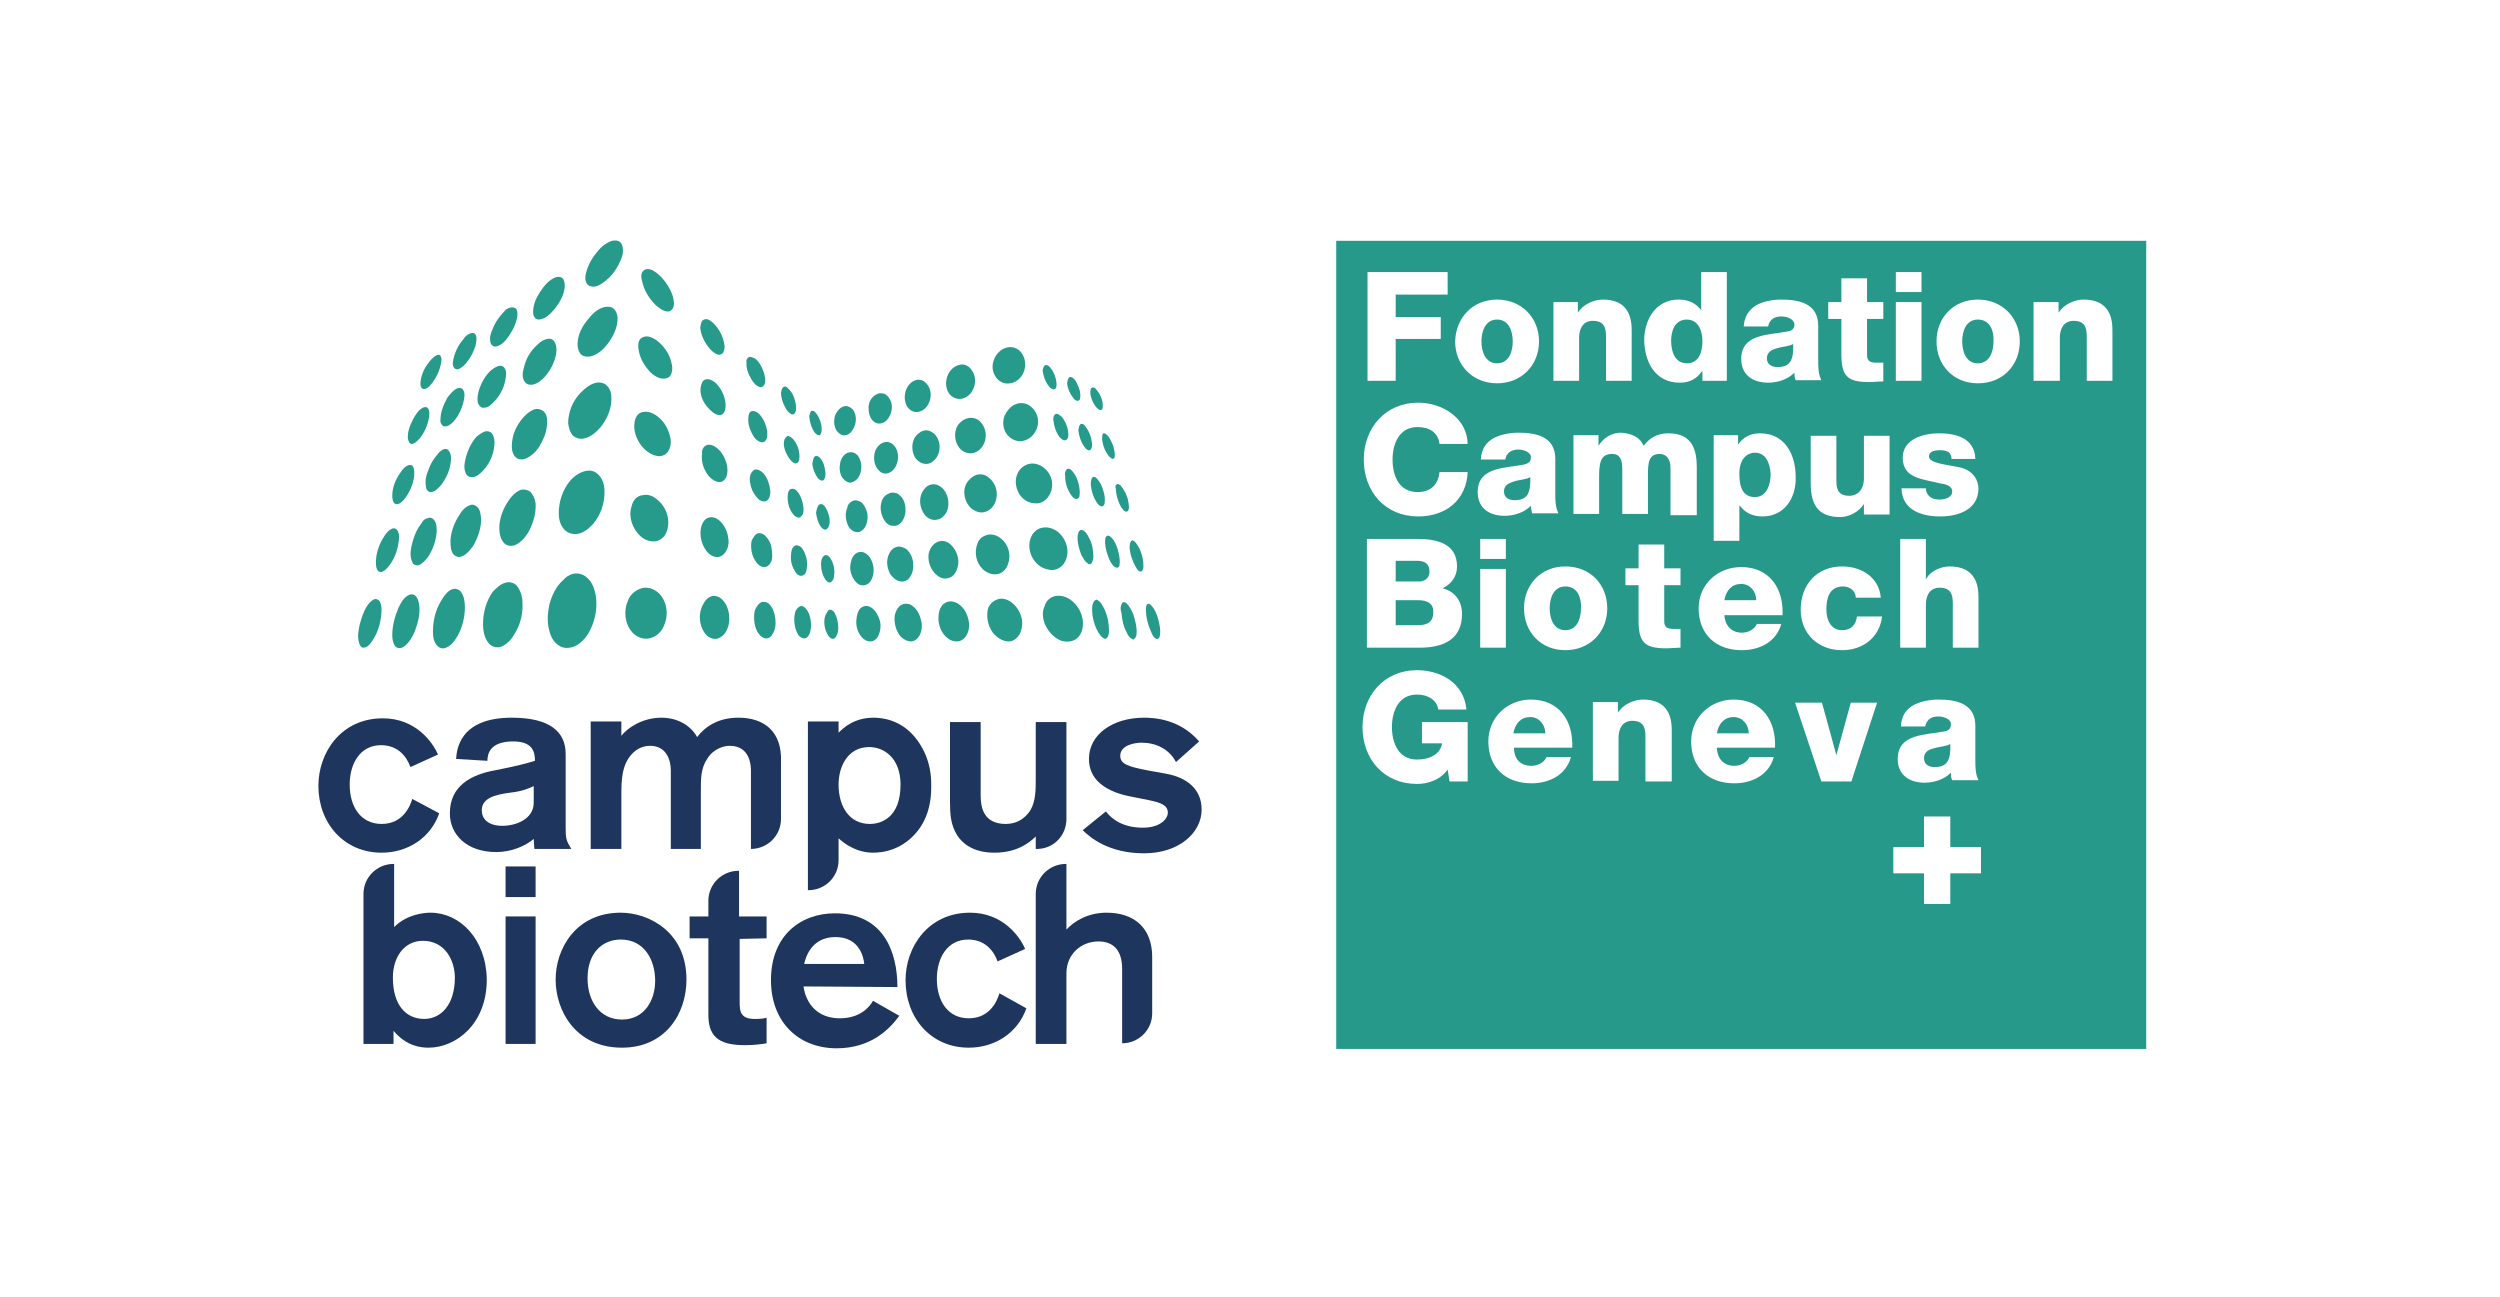 <svg width="212" height="110" viewBox="0 0 212 110" fill="none" xmlns="http://www.w3.org/2000/svg">
<g clip-path="url(#clip0_1_518)">
<path d="M127.538 41.674C127.538 42.204 127.962 42.416 128.44 42.416C129.502 42.416 129.82 41.833 129.767 40.455C129.449 40.667 128.865 40.667 128.387 40.826C127.909 40.985 127.538 41.144 127.538 41.674Z" fill="#26998A"/>
<path d="M147.019 60.807C146.223 60.807 145.745 61.337 145.586 62.185H148.293C148.293 61.443 147.762 60.807 147.019 60.807Z" fill="#26998A"/>
<path d="M149.832 30.385C149.832 30.915 150.257 31.127 150.735 31.127C151.796 31.127 152.115 30.544 152.062 29.166C151.743 29.378 151.159 29.378 150.682 29.538C150.257 29.643 149.832 29.855 149.832 30.385Z" fill="#26998A"/>
<path d="M129.767 60.807C128.971 60.807 128.493 61.337 128.334 62.185H131.041C131.041 61.443 130.51 60.807 129.767 60.807Z" fill="#26998A"/>
<path d="M163.156 64.305C163.156 64.835 163.58 65.047 164.058 65.047C165.12 65.047 165.438 64.464 165.385 63.086C165.067 63.298 164.483 63.298 164.005 63.457C163.527 63.563 163.156 63.775 163.156 64.305Z" fill="#26998A"/>
<path d="M126.954 30.809C127.962 30.809 128.281 29.802 128.281 28.954C128.281 28.107 127.962 27.099 126.954 27.099C125.945 27.099 125.627 28.107 125.627 28.954C125.627 29.802 125.945 30.809 126.954 30.809Z" fill="#26998A"/>
<path d="M132.74 49.73C131.731 49.73 131.413 50.737 131.413 51.585C131.413 52.433 131.731 53.44 132.74 53.44C133.748 53.44 134.067 52.433 134.067 51.585C134.12 50.737 133.801 49.73 132.74 49.73Z" fill="#26998A"/>
<path d="M120.265 50.896H118.354V53.016H120.265C121.009 53.016 121.539 52.751 121.539 51.956C121.592 51.161 121.009 50.896 120.265 50.896Z" fill="#26998A"/>
<path d="M121.221 48.458C121.221 47.769 120.743 47.557 120.212 47.557H118.354V49.306H120.212C120.637 49.359 121.221 49.147 121.221 48.458Z" fill="#26998A"/>
<path d="M167.721 27.099C166.712 27.099 166.394 28.107 166.394 28.954C166.394 29.802 166.712 30.809 167.721 30.809C168.729 30.809 169.048 29.802 169.048 28.954C169.101 28.107 168.783 27.099 167.721 27.099Z" fill="#26998A"/>
<path d="M113.312 20.422V88.949H182V20.422H113.312ZM160.767 23.072H162.943V24.768H160.767V23.072ZM166.075 39.607C167.455 39.872 167.774 40.879 167.774 41.409C167.774 43.211 166.075 43.794 164.536 43.794C162.943 43.794 161.298 43.264 161.245 41.409H163.315C163.315 41.727 163.474 41.992 163.687 42.151C163.899 42.31 164.164 42.363 164.483 42.363C164.908 42.363 165.545 42.204 165.545 41.674C165.545 41.144 164.854 41.038 164.483 40.985C163.103 40.614 161.351 40.614 161.351 38.812C161.351 37.222 163.103 36.745 164.43 36.745C165.916 36.745 167.455 37.169 167.509 38.918H165.491C165.491 38.653 165.385 38.441 165.226 38.335C165.067 38.229 164.801 38.176 164.536 38.176C164.164 38.176 163.58 38.229 163.58 38.706C163.58 39.289 165.067 39.395 166.075 39.607ZM164.377 60.754C163.793 60.754 163.368 61.019 163.262 61.602H161.192C161.245 60.701 161.616 60.171 162.253 59.8C162.837 59.482 163.634 59.323 164.377 59.323C165.969 59.323 167.509 59.694 167.509 61.549V64.464C167.509 65.047 167.509 65.63 167.774 66.16H165.545C165.438 65.948 165.438 65.736 165.438 65.524C164.854 66.107 164.005 66.372 163.209 66.372C161.935 66.372 160.926 65.736 160.926 64.358C160.926 62.185 163.315 62.344 164.854 62.026C165.226 61.973 165.438 61.814 165.438 61.39C165.438 60.966 164.801 60.754 164.377 60.754ZM165.598 54.924V51.691C165.598 50.79 165.704 49.836 164.483 49.836C163.634 49.836 163.315 50.525 163.315 51.267V54.924H161.139V45.702H163.315V49.147C163.634 48.458 164.536 48.034 165.332 48.034C167.562 48.034 167.774 49.677 167.774 50.631V54.924H165.598ZM160.767 25.616H162.943V32.293H160.767V25.616ZM155.034 25.616H156.149V23.602H158.325V25.616H159.705V27.047H158.325V30.12C158.325 30.65 158.644 30.756 159.122 30.756C159.281 30.756 159.493 30.756 159.705 30.756V32.346C159.281 32.346 158.909 32.399 158.485 32.399C156.627 32.399 156.149 31.869 156.149 30.015V27.047H155.034V25.616ZM151.053 26.834C150.469 26.834 150.045 27.099 149.938 27.683H147.868C147.921 26.782 148.346 26.252 148.93 25.881C149.514 25.562 150.31 25.404 151.053 25.404C152.646 25.404 154.185 25.774 154.185 27.63V30.544C154.185 31.127 154.185 31.71 154.45 32.24H152.274C152.168 32.028 152.168 31.816 152.168 31.604C151.584 32.187 150.735 32.452 149.938 32.452C148.664 32.452 147.656 31.816 147.656 30.438C147.656 28.265 150.045 28.424 151.584 28.107C151.955 28.053 152.168 27.895 152.168 27.471C152.115 27.047 151.531 26.834 151.053 26.834ZM142.348 25.404C143.197 25.404 143.834 25.721 144.259 26.305V23.072H146.435V32.293H144.365V31.498H144.312C143.887 32.134 143.25 32.452 142.454 32.452C140.33 32.452 139.428 30.65 139.428 28.742C139.481 27.047 140.437 25.404 142.348 25.404ZM139.375 37.805C139.906 37.116 140.543 36.745 141.498 36.745C143.622 36.745 143.887 38.335 143.887 39.66V43.688H141.658V39.66C141.658 38.918 141.286 38.494 140.755 38.494C139.8 38.494 139.747 39.236 139.747 40.296V43.582H137.57V39.766C137.57 38.971 137.358 38.494 136.721 38.494C135.925 38.494 135.606 38.918 135.606 40.296V43.582H133.43V36.904H135.553V37.805C135.978 37.116 136.668 36.692 137.464 36.692C138.26 36.745 139.057 37.01 139.375 37.805ZM136.296 51.585C136.296 53.599 134.81 55.136 132.74 55.136C130.67 55.136 129.236 53.599 129.236 51.585C129.236 49.571 130.67 48.034 132.74 48.034C134.863 48.034 136.296 49.571 136.296 51.585ZM131.678 25.616H133.801V26.517C134.226 25.828 135.128 25.404 135.925 25.404C138.154 25.404 138.366 27.047 138.366 28V32.293H136.19V29.061C136.19 28.16 136.296 27.206 135.075 27.206C134.226 27.206 133.908 27.895 133.908 28.637V32.293H131.731V25.616H131.678ZM126.954 25.404C129.024 25.404 130.51 26.941 130.51 28.954C130.51 30.968 129.024 32.505 126.954 32.505C124.884 32.505 123.397 30.968 123.397 28.954C123.45 26.941 124.884 25.404 126.954 25.404ZM115.966 23.072H122.76V24.98H118.354V26.887H122.176V28.742H118.354V32.293H115.966V23.072ZM124.459 66.266H122.92L122.76 65.259C122.123 66.16 121.062 66.478 120.159 66.478C117.346 66.478 115.541 64.358 115.541 61.655C115.541 59.005 117.346 56.832 120.159 56.832C122.07 56.832 124.14 57.839 124.353 60.171H121.964C121.858 59.376 121.115 58.899 120.159 58.899C118.62 58.899 118.036 60.277 118.036 61.655C118.036 63.033 118.62 64.411 120.159 64.411C121.327 64.411 122.176 63.881 122.283 63.033H120.584V61.231H124.459V66.266ZM123.981 52.062C123.981 54.235 122.389 54.924 120.372 54.924H115.913V45.702H120.212C121.805 45.702 123.557 46.073 123.557 48.034C123.557 48.882 123.079 49.518 122.336 49.889C123.397 50.154 123.981 51.002 123.981 52.062ZM120.212 41.727C121.327 41.727 121.964 41.091 122.07 40.031H124.459C124.353 42.416 122.601 43.794 120.265 43.794C117.452 43.794 115.647 41.674 115.647 38.971C115.647 36.321 117.452 34.148 120.265 34.148C122.283 34.148 124.406 35.42 124.459 37.646H122.07C121.964 36.692 121.221 36.215 120.212 36.215C118.673 36.215 118.089 37.593 118.089 38.971C118.089 40.402 118.673 41.727 120.212 41.727ZM128.759 38.123C128.175 38.123 127.75 38.388 127.644 38.971H125.574C125.627 38.07 125.998 37.54 126.635 37.169C127.219 36.851 128.015 36.692 128.759 36.692C130.351 36.692 131.89 37.063 131.89 38.918V41.833C131.89 42.416 131.89 42.999 132.156 43.529H129.926C129.873 43.317 129.82 43.105 129.82 42.893C129.236 43.476 128.387 43.741 127.591 43.741C126.317 43.741 125.308 43.105 125.308 41.727C125.308 39.554 127.697 39.713 129.236 39.395C129.608 39.289 129.82 39.183 129.82 38.759C129.82 38.335 129.183 38.123 128.759 38.123ZM127.697 45.702V47.398H125.521V45.702H127.697ZM125.521 48.246H127.697V54.924H125.521V48.246ZM129.873 64.941C130.404 64.941 130.935 64.676 131.147 64.199H133.217C132.793 65.736 131.36 66.425 129.873 66.425C127.697 66.425 126.211 65.1 126.211 62.874C126.211 60.807 127.856 59.323 129.82 59.323C132.209 59.323 133.43 61.125 133.324 63.404H128.387C128.387 64.358 128.918 64.941 129.873 64.941ZM141.711 66.266H139.534V62.98C139.534 62.079 139.64 61.125 138.42 61.125C137.57 61.125 137.252 61.814 137.252 62.556V66.213H135.075V59.535H137.199V60.436C137.623 59.747 138.526 59.323 139.322 59.323C141.551 59.323 141.764 60.966 141.764 61.92V66.266H141.711ZM142.507 49.624H141.127V52.698C141.127 53.228 141.445 53.334 141.923 53.334C142.082 53.334 142.295 53.334 142.507 53.334V54.924C142.082 54.924 141.711 54.977 141.286 54.977C139.428 54.977 138.95 54.447 138.95 52.592V49.624H137.836V48.193H138.95V46.179H141.127V48.193H142.507V49.624ZM147.072 64.941C147.603 64.941 148.134 64.676 148.346 64.199H150.416C149.991 65.736 148.558 66.425 147.072 66.425C144.896 66.425 143.409 65.1 143.409 62.874C143.409 60.807 145.055 59.323 147.019 59.323C149.408 59.323 150.628 61.125 150.522 63.404H145.586C145.639 64.358 146.17 64.941 147.072 64.941ZM147.709 53.652C148.24 53.652 148.771 53.387 148.983 52.91H151.053C150.628 54.447 149.195 55.136 147.709 55.136C145.533 55.136 144.046 53.811 144.046 51.585C144.046 49.518 145.692 48.087 147.656 48.087C150.045 48.087 151.265 49.889 151.159 52.168H146.223C146.276 53.016 146.807 53.652 147.709 53.652ZM149.461 43.794C148.611 43.794 147.974 43.476 147.55 42.893H147.497V45.861H145.32V36.904H147.39V37.699C147.815 37.063 148.452 36.745 149.248 36.745C151.372 36.745 152.274 38.547 152.274 40.455C152.327 42.151 151.372 43.794 149.461 43.794ZM156.998 66.266H154.45L152.221 59.588H154.503L155.724 64.04L156.945 59.588H159.175L156.998 66.266ZM156.202 55.136C154.185 55.136 152.699 53.758 152.699 51.691C152.699 49.571 154.079 48.034 156.202 48.034C157.848 48.034 159.334 48.935 159.493 50.684H157.37C157.37 50.101 156.839 49.73 156.308 49.73C155.087 49.73 154.875 50.79 154.875 51.691C154.875 52.539 155.247 53.44 156.202 53.44C156.945 53.44 157.37 53.016 157.476 52.274H159.599C159.387 54.076 157.954 55.136 156.202 55.136ZM160.183 43.635H158.06V42.734C157.635 43.423 156.786 43.847 156.043 43.847C154.132 43.847 153.548 42.734 153.548 40.985V36.957H155.724V40.826C155.724 41.727 156.096 42.045 156.839 42.045C157.317 42.045 158.06 41.727 158.06 40.561V36.957H160.236V43.635H160.183ZM167.986 74.057H165.385V76.654H163.156V74.057H160.555V71.831H163.156V69.234H165.385V71.831H167.986V74.057ZM167.721 32.505C165.651 32.505 164.217 30.968 164.217 28.954C164.217 26.941 165.651 25.404 167.721 25.404C169.791 25.404 171.277 26.941 171.277 28.954C171.277 30.968 169.844 32.505 167.721 32.505ZM179.134 32.293H176.957V29.061C176.957 28.16 177.063 27.206 175.842 27.206C174.993 27.206 174.675 27.895 174.675 28.637V32.293H172.445V25.616H174.568V26.517C174.993 25.828 175.896 25.404 176.692 25.404C178.921 25.404 179.134 27.047 179.134 28V32.293Z" fill="#26998A"/>
<path d="M143.038 30.809C144.099 30.809 144.365 29.802 144.365 28.954C144.365 28 143.993 27.099 143.038 27.099C142.029 27.099 141.711 28.053 141.711 28.901C141.711 29.802 142.029 30.809 143.038 30.809Z" fill="#26998A"/>
<path d="M147.656 49.518C146.86 49.518 146.382 50.048 146.223 50.896H148.93C148.93 50.154 148.399 49.518 147.656 49.518Z" fill="#26998A"/>
<path d="M148.824 38.388C148.24 38.388 147.497 38.812 147.497 40.19C147.497 41.356 147.815 42.151 148.824 42.151C149.779 42.151 150.151 41.144 150.151 40.19C150.098 39.342 149.779 38.388 148.824 38.388Z" fill="#26998A"/>
<path d="M51.896 20.422C52.161 20.369 52.48 20.369 52.639 20.581C52.851 20.846 52.851 21.27 52.798 21.588C52.639 22.171 52.32 22.754 51.949 23.231C51.577 23.655 51.152 24.026 50.675 24.238C50.409 24.344 50.038 24.344 49.825 24.132C49.56 23.814 49.613 23.39 49.719 23.072C49.878 22.436 50.25 21.8 50.675 21.323C50.993 20.899 51.418 20.581 51.896 20.422Z" fill="#269B8C"/>
<path d="M54.709 22.86C54.974 22.754 55.293 22.86 55.505 23.019C55.983 23.337 56.355 23.761 56.673 24.291C56.938 24.715 57.151 25.244 57.151 25.774C57.151 26.04 56.991 26.358 56.726 26.41C56.301 26.463 55.93 26.145 55.611 25.881C55.027 25.297 54.603 24.609 54.444 23.814C54.337 23.443 54.337 23.019 54.709 22.86Z" fill="#269B8C"/>
<path d="M47.171 23.496C47.384 23.443 47.649 23.496 47.755 23.655C47.914 23.92 47.914 24.238 47.861 24.556C47.702 25.351 47.224 26.04 46.64 26.622C46.375 26.887 46.003 27.099 45.632 27.099C45.313 27.047 45.207 26.729 45.207 26.463C45.207 25.828 45.473 25.244 45.791 24.768C46.163 24.185 46.587 23.708 47.171 23.496Z" fill="#269B8C"/>
<path d="M51.259 26.04C51.524 25.986 51.789 25.986 52.002 26.145C52.267 26.358 52.373 26.729 52.373 26.994C52.373 27.788 52.002 28.53 51.524 29.166C51.206 29.59 50.728 30.015 50.25 30.174C49.985 30.279 49.613 30.279 49.348 30.12C49.082 29.909 48.976 29.538 48.976 29.22C48.976 28.372 49.401 27.576 49.985 26.941C50.303 26.517 50.781 26.145 51.259 26.04Z" fill="#269B8C"/>
<path d="M43.243 26.093C43.402 26.04 43.615 26.04 43.774 26.198C43.933 26.463 43.88 26.782 43.827 27.047C43.668 27.683 43.349 28.265 42.925 28.796C42.712 29.061 42.394 29.326 42.075 29.378C41.863 29.431 41.651 29.273 41.598 29.061C41.491 28.689 41.598 28.265 41.757 27.948C41.969 27.364 42.341 26.834 42.765 26.41C42.872 26.252 43.031 26.145 43.243 26.093Z" fill="#269B8C"/>
<path d="M59.699 27.099C59.964 26.994 60.229 27.152 60.389 27.311C60.866 27.735 61.185 28.265 61.344 28.849C61.45 29.166 61.503 29.538 61.344 29.855C61.291 30.015 61.079 30.12 60.866 30.067C60.548 29.962 60.282 29.697 60.07 29.431C59.699 28.954 59.433 28.372 59.38 27.788C59.433 27.523 59.433 27.206 59.699 27.099Z" fill="#269B8C"/>
<path d="M39.899 28.265C40.058 28.212 40.218 28.212 40.324 28.372C40.483 28.689 40.377 29.008 40.324 29.326C40.111 29.962 39.793 30.544 39.315 31.021C39.103 31.18 38.89 31.392 38.625 31.286C38.413 31.18 38.36 30.862 38.413 30.65C38.519 29.962 38.837 29.273 39.315 28.742C39.421 28.53 39.634 28.372 39.899 28.265Z" fill="#269B8C"/>
<path d="M54.55 28.584C54.921 28.424 55.346 28.637 55.664 28.849C56.301 29.326 56.779 30.015 56.938 30.756C57.044 31.127 57.044 31.551 56.832 31.869C56.62 32.134 56.301 32.134 55.983 32.081C55.505 31.922 55.134 31.604 54.868 31.233C54.444 30.703 54.125 30.015 54.125 29.273C54.125 29.008 54.231 28.689 54.55 28.584Z" fill="#269B8C"/>
<path d="M46.216 28.796C46.481 28.689 46.8 28.689 46.959 28.901C47.171 29.166 47.224 29.538 47.171 29.909C47.065 30.65 46.747 31.286 46.269 31.869C46.003 32.187 45.632 32.505 45.207 32.611C44.942 32.664 44.676 32.611 44.517 32.399C44.252 32.081 44.305 31.604 44.411 31.233C44.57 30.491 44.942 29.802 45.526 29.273C45.738 29.061 45.95 28.901 46.216 28.796Z" fill="#269B8C"/>
<path d="M85.337 29.485C85.815 29.326 86.346 29.538 86.611 29.909C86.983 30.385 87.036 31.074 86.77 31.657C86.558 32.081 86.134 32.452 85.656 32.505C85.125 32.611 84.594 32.293 84.382 31.869C83.851 31.021 84.382 29.75 85.337 29.485Z" fill="#269B8C"/>
<path d="M37.032 30.12C37.139 30.067 37.298 30.067 37.351 30.174C37.51 30.438 37.404 30.756 37.351 31.021C37.192 31.657 36.873 32.24 36.449 32.717C36.289 32.876 36.077 33.035 35.865 32.982C35.652 32.876 35.652 32.664 35.652 32.452C35.706 31.869 35.918 31.339 36.236 30.915C36.449 30.597 36.714 30.279 37.032 30.12Z" fill="#269B8C"/>
<path d="M63.52 30.279C63.68 30.226 63.839 30.332 63.998 30.385C64.37 30.65 64.582 31.074 64.741 31.498C64.848 31.816 64.954 32.187 64.848 32.558C64.794 32.717 64.635 32.876 64.423 32.823C64.104 32.717 63.892 32.452 63.733 32.187C63.468 31.763 63.255 31.233 63.308 30.756C63.255 30.597 63.308 30.385 63.52 30.279Z" fill="#269B8C"/>
<path d="M81.25 30.968C81.675 30.809 82.099 30.968 82.365 31.339C82.789 31.869 82.789 32.611 82.418 33.194C82.206 33.565 81.781 33.83 81.356 33.83C81.038 33.83 80.719 33.671 80.507 33.406C79.923 32.611 80.294 31.286 81.25 30.968Z" fill="#269B8C"/>
<path d="M88.628 30.968C88.841 30.915 89 31.074 89.106 31.233C89.372 31.551 89.531 31.975 89.584 32.399C89.584 32.611 89.637 32.823 89.478 32.982C89.319 33.088 89.106 32.929 89 32.823C88.681 32.452 88.469 31.922 88.416 31.392C88.469 31.233 88.469 31.074 88.628 30.968Z" fill="#269B8C"/>
<path d="M42.181 31.074C42.394 30.968 42.659 31.021 42.765 31.18C42.978 31.445 42.925 31.816 42.872 32.134C42.765 32.823 42.447 33.459 41.969 33.989C41.704 34.254 41.438 34.572 41.067 34.572C40.801 34.625 40.642 34.413 40.536 34.201C40.43 33.777 40.536 33.353 40.642 32.982C40.855 32.399 41.173 31.816 41.651 31.392C41.863 31.233 42.022 31.127 42.181 31.074Z" fill="#269B8C"/>
<path d="M90.645 32.028C90.699 31.922 90.858 31.975 90.964 32.028C91.176 32.187 91.282 32.399 91.389 32.664C91.548 32.982 91.654 33.353 91.601 33.724C91.601 33.83 91.548 33.989 91.389 33.989C91.176 33.989 91.07 33.83 90.964 33.671C90.699 33.353 90.539 32.929 90.486 32.505C90.539 32.293 90.539 32.134 90.645 32.028Z" fill="#269B8C"/>
<path d="M59.805 32.187C60.07 32.081 60.389 32.24 60.601 32.399C61.079 32.823 61.397 33.406 61.503 34.042C61.556 34.36 61.556 34.784 61.344 35.049C61.185 35.261 60.866 35.208 60.654 35.102C60.282 34.89 59.964 34.519 59.752 34.201C59.486 33.777 59.327 33.247 59.433 32.77C59.486 32.505 59.593 32.24 59.805 32.187Z" fill="#269B8C"/>
<path d="M77.64 32.24C77.959 32.134 78.331 32.24 78.543 32.505C79.021 32.982 79.021 33.777 78.702 34.307C78.49 34.678 78.118 34.943 77.694 34.943C77.322 34.943 76.95 34.625 76.844 34.307C76.526 33.565 76.844 32.505 77.64 32.24Z" fill="#269B8C"/>
<path d="M50.569 32.452C50.834 32.399 51.152 32.452 51.365 32.611C51.683 32.876 51.843 33.247 51.843 33.671C51.896 34.572 51.524 35.473 50.94 36.215C50.569 36.639 50.091 37.063 49.56 37.169C49.242 37.275 48.87 37.169 48.605 36.957C48.339 36.692 48.233 36.268 48.18 35.897C48.18 34.943 48.551 34.042 49.188 33.353C49.613 32.929 50.038 32.558 50.569 32.452Z" fill="#269B8C"/>
<path d="M66.44 32.823C66.599 32.717 66.759 32.823 66.865 32.982C67.183 33.247 67.343 33.671 67.449 34.095C67.502 34.36 67.555 34.678 67.449 34.943C67.396 35.102 67.236 35.208 67.077 35.102C66.865 34.996 66.706 34.784 66.599 34.572C66.387 34.201 66.228 33.724 66.228 33.3C66.281 33.088 66.281 32.929 66.44 32.823Z" fill="#269B8C"/>
<path d="M92.503 32.982C92.556 32.823 92.769 32.823 92.875 32.929C93.14 33.194 93.353 33.565 93.459 33.936C93.512 34.201 93.565 34.466 93.459 34.731C93.406 34.731 93.353 34.784 93.3 34.784C92.928 34.625 92.769 34.254 92.61 33.936C92.503 33.671 92.397 33.3 92.503 32.982Z" fill="#269B8C"/>
<path d="M38.784 32.929C38.944 32.876 39.156 32.876 39.262 33.035C39.474 33.353 39.368 33.724 39.315 34.042C39.156 34.678 38.89 35.261 38.466 35.738C38.253 35.95 38.041 36.162 37.723 36.162C37.457 36.162 37.298 35.791 37.351 35.579C37.351 34.943 37.616 34.307 37.935 33.724C38.147 33.459 38.413 33.088 38.784 32.929Z" fill="#269B8C"/>
<path d="M74.402 33.406C74.615 33.3 74.827 33.353 75.039 33.406C75.305 33.565 75.464 33.83 75.57 34.095C75.73 34.625 75.57 35.208 75.199 35.632C74.933 35.897 74.562 36.003 74.243 35.844C73.819 35.632 73.659 35.102 73.659 34.678C73.606 34.201 73.872 33.618 74.402 33.406Z" fill="#269B8C"/>
<path d="M86.187 34.254C86.611 34.095 87.142 34.201 87.461 34.519C88.044 34.996 88.204 35.897 87.832 36.533C87.62 36.957 87.248 37.275 86.77 37.381C86.346 37.487 85.868 37.328 85.55 37.01C85.072 36.586 84.966 35.844 85.178 35.261C85.39 34.837 85.709 34.413 86.187 34.254Z" fill="#269B8C"/>
<path d="M71.536 34.466C71.801 34.36 72.12 34.519 72.332 34.731C72.651 35.208 72.651 35.791 72.385 36.321C72.226 36.586 72.014 36.904 71.642 36.904C71.377 36.957 71.111 36.745 70.952 36.533C70.687 36.109 70.687 35.579 70.846 35.155C71.005 34.837 71.218 34.572 71.536 34.466Z" fill="#269B8C"/>
<path d="M35.865 34.572C35.971 34.519 36.183 34.466 36.289 34.625C36.449 34.837 36.396 35.049 36.396 35.314C36.289 36.003 36.024 36.639 35.599 37.169C35.387 37.381 35.175 37.646 34.909 37.646C34.697 37.646 34.644 37.381 34.591 37.222C34.538 36.639 34.75 36.109 35.015 35.579C35.228 35.208 35.44 34.784 35.865 34.572Z" fill="#269B8C"/>
<path d="M45.26 34.731C45.526 34.625 45.844 34.678 46.11 34.89C46.428 35.208 46.428 35.685 46.375 36.109C46.322 36.745 46.056 37.328 45.738 37.858C45.473 38.282 45.101 38.653 44.623 38.865C44.358 38.971 44.039 39.024 43.774 38.812C43.509 38.6 43.402 38.229 43.402 37.858C43.402 37.063 43.668 36.321 44.146 35.685C44.411 35.314 44.782 34.943 45.26 34.731Z" fill="#269B8C"/>
<path d="M68.829 34.837C69.041 34.784 69.147 34.996 69.253 35.102C69.519 35.473 69.678 35.95 69.678 36.374C69.678 36.533 69.678 36.745 69.519 36.904C69.36 36.957 69.2 36.798 69.094 36.692C68.829 36.321 68.669 35.844 68.617 35.314C68.669 35.155 68.669 34.943 68.829 34.837Z" fill="#269B8C"/>
<path d="M54.497 34.943C54.974 34.837 55.452 35.049 55.824 35.367C56.355 35.791 56.673 36.374 56.832 37.063C56.938 37.487 56.885 37.964 56.62 38.335C56.407 38.6 56.036 38.759 55.664 38.653C55.134 38.547 54.709 38.176 54.39 37.805C53.966 37.222 53.7 36.533 53.806 35.844C53.86 35.367 54.125 34.996 54.497 34.943Z" fill="#269B8C"/>
<path d="M63.68 34.89C63.945 34.784 64.211 34.943 64.37 35.102C64.742 35.473 64.954 36.003 65.06 36.533C65.06 36.798 65.113 37.169 64.901 37.381C64.794 37.54 64.529 37.54 64.37 37.434C64.051 37.275 63.892 37.01 63.733 36.692C63.521 36.268 63.414 35.844 63.468 35.367C63.468 35.208 63.521 34.996 63.68 34.89Z" fill="#269B8C"/>
<path d="M89.531 35.102C89.743 35.049 89.902 35.261 90.062 35.367C90.38 35.791 90.593 36.321 90.593 36.851C90.593 37.01 90.593 37.222 90.38 37.328C90.168 37.381 90.008 37.222 89.849 37.063C89.531 36.639 89.372 36.109 89.319 35.579C89.319 35.473 89.319 35.208 89.531 35.102Z" fill="#269B8C"/>
<path d="M82.046 35.473C82.418 35.367 82.843 35.473 83.108 35.738C83.639 36.268 83.745 37.116 83.373 37.752C83.161 38.123 82.789 38.441 82.312 38.441C81.887 38.441 81.515 38.229 81.303 37.911C80.878 37.328 80.878 36.427 81.356 35.897C81.569 35.685 81.781 35.526 82.046 35.473Z" fill="#269B8C"/>
<path d="M91.654 35.95C91.866 35.897 91.973 36.056 92.079 36.215C92.397 36.639 92.556 37.116 92.61 37.646C92.61 37.805 92.61 38.017 92.45 38.176C92.238 38.229 92.079 38.07 91.973 37.911C91.654 37.487 91.495 36.957 91.442 36.48C91.495 36.268 91.495 36.056 91.654 35.95Z" fill="#269B8C"/>
<path d="M78.277 36.533C78.596 36.427 78.914 36.533 79.18 36.745C79.764 37.275 79.817 38.123 79.445 38.759C79.233 39.077 78.914 39.342 78.543 39.342C78.171 39.342 77.853 39.13 77.64 38.865C77.322 38.388 77.269 37.699 77.534 37.169C77.694 36.904 77.959 36.639 78.277 36.533Z" fill="#269B8C"/>
<path d="M41.12 36.586C41.332 36.533 41.598 36.586 41.704 36.745C41.916 37.01 41.969 37.434 41.916 37.805C41.863 38.441 41.598 39.13 41.173 39.66C40.908 39.978 40.589 40.349 40.164 40.455C39.899 40.508 39.634 40.402 39.527 40.19C39.315 39.819 39.368 39.342 39.474 38.918C39.634 38.229 39.952 37.54 40.43 37.01C40.642 36.851 40.855 36.692 41.12 36.586Z" fill="#269B8C"/>
<path d="M93.512 36.798C93.565 36.692 93.724 36.745 93.831 36.851C94.096 37.063 94.202 37.381 94.361 37.699C94.468 38.017 94.574 38.388 94.521 38.759C94.521 38.865 94.361 38.971 94.255 38.865C94.043 38.759 93.937 38.547 93.831 38.388C93.618 38.07 93.512 37.646 93.459 37.275C93.459 37.116 93.459 36.904 93.512 36.798Z" fill="#269B8C"/>
<path d="M66.546 37.222C66.599 37.116 66.706 37.01 66.812 36.957C67.236 37.063 67.502 37.54 67.661 37.911C67.767 38.282 67.873 38.759 67.714 39.13C67.661 39.289 67.449 39.342 67.289 39.236C66.971 39.024 66.812 38.706 66.652 38.388C66.493 38.017 66.387 37.593 66.546 37.222Z" fill="#269B8C"/>
<path d="M75.092 37.487C75.358 37.434 75.676 37.593 75.836 37.805C76.154 38.176 76.207 38.706 76.101 39.183C75.995 39.554 75.782 39.925 75.411 40.084C75.092 40.243 74.721 40.137 74.508 39.872C74.084 39.448 74.031 38.706 74.243 38.176C74.402 37.858 74.668 37.54 75.092 37.487Z" fill="#269B8C"/>
<path d="M59.911 37.752C60.176 37.646 60.495 37.752 60.76 37.964C61.185 38.282 61.45 38.759 61.61 39.289C61.716 39.66 61.716 40.084 61.61 40.402C61.503 40.667 61.291 40.879 61.026 40.879C60.707 40.879 60.389 40.667 60.176 40.455C59.699 39.925 59.433 39.183 59.539 38.494C59.486 38.176 59.645 37.858 59.911 37.752Z" fill="#269B8C"/>
<path d="M37.563 38.123C37.776 38.017 37.988 38.07 38.094 38.282C38.306 38.6 38.253 38.971 38.2 39.342C38.094 40.031 37.776 40.667 37.351 41.197C37.139 41.409 36.926 41.674 36.608 41.727C36.343 41.78 36.13 41.515 36.13 41.303C36.024 40.773 36.13 40.296 36.343 39.819C36.502 39.342 36.767 38.918 37.086 38.547C37.192 38.388 37.351 38.229 37.563 38.123Z" fill="#269B8C"/>
<path d="M71.907 38.388C72.226 38.282 72.544 38.388 72.757 38.653C73.128 39.183 73.128 39.925 72.81 40.455C72.651 40.72 72.385 40.879 72.12 40.932C71.855 40.932 71.589 40.72 71.43 40.508C71.164 40.084 71.164 39.607 71.271 39.13C71.377 38.812 71.589 38.494 71.907 38.388Z" fill="#269B8C"/>
<path d="M69.094 38.706C69.253 38.6 69.413 38.706 69.519 38.812C69.837 39.13 69.944 39.607 69.997 40.084C69.997 40.296 69.997 40.561 69.837 40.72C69.678 40.826 69.466 40.667 69.36 40.561C69.094 40.19 68.935 39.766 68.882 39.342C68.935 39.13 68.935 38.865 69.094 38.706Z" fill="#269B8C"/>
<path d="M87.248 39.342C87.885 39.183 88.575 39.554 88.947 40.137C89.319 40.72 89.319 41.462 88.947 42.045C88.681 42.469 88.257 42.734 87.779 42.681C87.195 42.681 86.664 42.31 86.399 41.833C86.134 41.356 86.027 40.72 86.293 40.137C86.452 39.766 86.824 39.448 87.248 39.342Z" fill="#269B8C"/>
<path d="M34.644 39.448C34.803 39.395 34.962 39.448 35.015 39.554C35.175 39.819 35.122 40.137 35.122 40.402C35.015 41.144 34.697 41.833 34.219 42.416C34.06 42.575 33.794 42.84 33.529 42.734C33.317 42.628 33.264 42.31 33.264 42.045C33.264 41.356 33.529 40.667 33.954 40.084C34.113 39.819 34.325 39.554 34.644 39.448Z" fill="#269B8C"/>
<path d="M90.486 39.766C90.593 39.713 90.752 39.766 90.858 39.872C91.07 40.084 91.23 40.349 91.336 40.614C91.495 41.038 91.601 41.515 91.548 41.992C91.548 42.151 91.442 42.31 91.282 42.31C91.07 42.31 90.911 42.098 90.805 41.939C90.486 41.462 90.327 40.932 90.327 40.402C90.274 40.137 90.327 39.925 90.486 39.766Z" fill="#269B8C"/>
<path d="M63.998 39.819C64.264 39.766 64.529 39.925 64.741 40.137C65.113 40.561 65.272 41.144 65.325 41.674C65.325 41.939 65.272 42.31 65.007 42.469C64.848 42.575 64.635 42.522 64.423 42.416C64.157 42.204 63.945 41.886 63.786 41.568C63.627 41.144 63.521 40.72 63.627 40.296C63.68 40.137 63.786 39.925 63.998 39.819Z" fill="#269B8C"/>
<path d="M49.719 39.925C50.038 39.872 50.409 39.925 50.675 40.19C51.046 40.508 51.259 41.038 51.259 41.568C51.312 42.628 50.94 43.688 50.25 44.483C49.878 44.854 49.454 45.225 48.923 45.278C48.498 45.331 48.074 45.172 47.808 44.854C47.49 44.483 47.384 44.006 47.384 43.529C47.384 42.522 47.702 41.568 48.339 40.773C48.711 40.349 49.188 40.031 49.719 39.925Z" fill="#269B8C"/>
<path d="M82.736 40.296C83.108 40.137 83.586 40.243 83.851 40.508C84.488 40.985 84.7 41.886 84.382 42.628C84.223 42.999 83.904 43.317 83.48 43.423C83.108 43.529 82.736 43.37 82.418 43.158C81.781 42.628 81.569 41.621 81.993 40.932C82.206 40.614 82.471 40.402 82.736 40.296Z" fill="#269B8C"/>
<path d="M92.663 40.455C92.822 40.402 92.981 40.508 93.034 40.614C93.3 40.879 93.459 41.25 93.565 41.621C93.671 41.939 93.724 42.31 93.671 42.681C93.671 42.787 93.565 42.946 93.406 42.946C93.194 42.893 93.087 42.734 92.981 42.575C92.716 42.151 92.556 41.674 92.503 41.144C92.503 40.879 92.503 40.614 92.663 40.455Z" fill="#269B8C"/>
<path d="M78.968 41.091C79.339 40.985 79.764 41.197 80.029 41.515C80.454 42.045 80.56 42.893 80.241 43.476C80.082 43.741 79.817 44.006 79.498 44.059C79.127 44.165 78.755 44.006 78.49 43.741C78.065 43.264 77.906 42.522 78.118 41.939C78.277 41.515 78.596 41.144 78.968 41.091Z" fill="#269B8C"/>
<path d="M94.68 41.091C94.786 40.985 94.945 41.091 95.051 41.197C95.317 41.515 95.529 41.939 95.635 42.31C95.688 42.628 95.794 42.946 95.688 43.264C95.635 43.37 95.529 43.423 95.423 43.37C95.157 43.211 94.998 42.893 94.892 42.628C94.733 42.257 94.627 41.833 94.627 41.462C94.574 41.303 94.574 41.144 94.68 41.091Z" fill="#269B8C"/>
<path d="M67.077 41.462C67.289 41.409 67.502 41.515 67.608 41.674C67.926 42.045 68.086 42.575 68.139 43.105C68.139 43.37 68.139 43.635 67.926 43.794C67.82 43.953 67.608 43.9 67.449 43.794C67.183 43.582 67.024 43.264 66.918 42.999C66.812 42.628 66.759 42.257 66.812 41.886C66.812 41.727 66.918 41.515 67.077 41.462Z" fill="#269B8C"/>
<path d="M44.093 41.568C44.358 41.462 44.676 41.515 44.942 41.674C45.207 41.939 45.366 42.31 45.419 42.681C45.473 43.529 45.207 44.43 44.782 45.172C44.517 45.596 44.146 46.02 43.668 46.232C43.349 46.338 42.978 46.285 42.765 46.073C42.447 45.755 42.341 45.225 42.341 44.801C42.341 43.953 42.659 43.105 43.19 42.363C43.402 42.045 43.721 41.727 44.093 41.568Z" fill="#269B8C"/>
<path d="M75.411 41.833C75.623 41.727 75.889 41.78 76.048 41.833C76.366 41.992 76.579 42.257 76.685 42.575C76.844 43.105 76.844 43.688 76.526 44.165C76.366 44.43 76.048 44.642 75.73 44.589C75.411 44.589 75.145 44.377 74.986 44.112C74.721 43.688 74.615 43.158 74.721 42.681C74.774 42.363 74.986 41.992 75.411 41.833Z" fill="#269B8C"/>
<path d="M54.497 41.992C54.921 41.886 55.346 42.045 55.664 42.31C56.301 42.787 56.673 43.529 56.673 44.324C56.673 44.695 56.567 45.119 56.354 45.437C56.142 45.702 55.77 45.914 55.452 45.914C55.027 45.914 54.603 45.755 54.284 45.437C53.647 44.854 53.276 43.847 53.541 42.999C53.647 42.469 53.966 42.045 54.497 41.992Z" fill="#269B8C"/>
<path d="M72.332 42.469C72.544 42.363 72.81 42.469 73.022 42.575C73.288 42.787 73.447 43.158 73.553 43.529C73.606 43.953 73.553 44.43 73.288 44.801C73.128 45.013 72.863 45.172 72.598 45.119C72.279 45.066 72.014 44.801 71.907 44.536C71.695 44.059 71.642 43.529 71.855 43.052C71.855 42.84 72.067 42.575 72.332 42.469Z" fill="#269B8C"/>
<path d="M69.466 42.787C69.572 42.734 69.678 42.734 69.784 42.787C69.944 42.893 70.05 43.105 70.156 43.317C70.315 43.688 70.421 44.165 70.315 44.536C70.262 44.695 70.209 44.801 70.05 44.907C69.89 44.96 69.731 44.801 69.625 44.695C69.36 44.324 69.253 43.9 69.2 43.476C69.253 43.211 69.306 42.946 69.466 42.787Z" fill="#269B8C"/>
<path d="M39.846 42.84C40.058 42.734 40.324 42.84 40.483 42.999C40.748 43.264 40.748 43.635 40.801 44.006C40.801 44.801 40.536 45.543 40.164 46.232C39.899 46.603 39.581 47.027 39.156 47.186C38.89 47.292 38.625 47.186 38.466 47.027C38.2 46.709 38.2 46.232 38.2 45.808C38.253 45.066 38.519 44.324 38.944 43.688C39.156 43.317 39.421 42.999 39.846 42.84Z" fill="#269B8C"/>
<path d="M60.07 43.9C60.389 43.794 60.707 43.9 60.973 44.112C61.344 44.43 61.61 44.907 61.716 45.384C61.822 45.861 61.822 46.338 61.556 46.762C61.397 47.027 61.132 47.239 60.813 47.239C60.442 47.239 60.07 46.974 59.858 46.656C59.486 46.126 59.327 45.437 59.433 44.801C59.539 44.324 59.752 44.006 60.07 43.9Z" fill="#269B8C"/>
<path d="M36.236 43.953C36.449 43.847 36.661 43.9 36.82 44.112C37.032 44.377 37.032 44.748 37.032 45.066C36.979 45.861 36.714 46.603 36.289 47.239C36.077 47.504 35.812 47.822 35.493 47.928C35.281 47.981 35.015 47.875 34.962 47.663C34.75 47.239 34.803 46.709 34.909 46.232C35.069 45.596 35.281 44.96 35.706 44.43C35.812 44.218 35.971 44.006 36.236 43.953Z" fill="#269B8C"/>
<path d="M88.416 44.748C88.894 44.642 89.425 44.854 89.796 45.172C90.433 45.755 90.752 46.762 90.327 47.61C90.062 48.14 89.478 48.458 88.894 48.299C87.673 48.087 86.93 46.603 87.461 45.49C87.62 45.119 87.991 44.801 88.416 44.748Z" fill="#269B8C"/>
<path d="M33.211 44.854C33.37 44.748 33.582 44.801 33.688 44.96C33.901 45.278 33.848 45.649 33.794 46.02C33.688 46.762 33.423 47.451 32.945 48.034C32.786 48.246 32.574 48.458 32.308 48.511C32.096 48.511 31.99 48.352 31.937 48.193C31.831 47.822 31.884 47.398 31.937 47.027C32.043 46.497 32.255 45.967 32.574 45.49C32.733 45.225 32.945 44.96 33.211 44.854Z" fill="#269B8C"/>
<path d="M91.601 44.96C91.707 44.907 91.813 44.96 91.919 45.013C92.132 45.172 92.238 45.384 92.344 45.596C92.61 46.073 92.716 46.603 92.716 47.186C92.716 47.398 92.663 47.61 92.556 47.769C92.45 47.875 92.291 47.875 92.238 47.769C91.973 47.61 91.866 47.345 91.707 47.08C91.495 46.55 91.336 45.967 91.389 45.384C91.442 45.225 91.442 45.066 91.601 44.96Z" fill="#269B8C"/>
<path d="M64.264 45.225C64.529 45.172 64.741 45.278 64.901 45.437C65.166 45.702 65.378 46.073 65.431 46.497C65.485 46.868 65.538 47.345 65.378 47.663C65.272 47.875 65.113 48.087 64.794 48.087C64.476 48.087 64.211 47.822 64.051 47.557C63.733 47.08 63.627 46.444 63.733 45.861C63.839 45.649 63.998 45.331 64.264 45.225Z" fill="#269B8C"/>
<path d="M83.639 45.384C84.063 45.225 84.541 45.384 84.86 45.649C85.497 46.126 85.762 47.027 85.497 47.769C85.39 48.193 85.072 48.564 84.647 48.67C84.169 48.776 83.745 48.617 83.373 48.299C82.789 47.769 82.577 46.868 82.896 46.073C83.002 45.755 83.267 45.49 83.639 45.384Z" fill="#269B8C"/>
<path d="M93.884 45.437C94.043 45.384 94.149 45.49 94.255 45.596C94.521 45.861 94.68 46.232 94.786 46.603C94.892 47.027 94.998 47.451 94.945 47.822C94.945 47.981 94.892 48.14 94.733 48.14C94.574 48.14 94.468 48.034 94.361 47.928C94.149 47.663 94.043 47.398 93.937 47.08C93.777 46.656 93.671 46.179 93.724 45.702C93.724 45.649 93.777 45.49 93.884 45.437Z" fill="#269B8C"/>
<path d="M95.794 46.497C95.794 46.232 95.794 45.967 96.007 45.808C96.325 45.914 96.485 46.285 96.644 46.55C96.856 47.027 96.962 47.504 96.962 47.981C96.962 48.14 96.962 48.299 96.803 48.458C96.591 48.511 96.485 48.352 96.378 48.193C96.06 47.663 95.848 47.08 95.794 46.497Z" fill="#269B8C"/>
<path d="M79.604 45.914C79.976 45.808 80.348 45.914 80.613 46.179C81.144 46.656 81.409 47.451 81.197 48.14C81.091 48.511 80.878 48.882 80.507 48.988C80.135 49.147 79.764 49.041 79.445 48.776C78.914 48.352 78.649 47.61 78.755 46.921C78.861 46.497 79.127 46.073 79.604 45.914Z" fill="#269B8C"/>
<path d="M67.396 46.285C67.555 46.179 67.767 46.285 67.926 46.391C68.192 46.656 68.298 47.027 68.404 47.398C68.457 47.769 68.457 48.14 68.351 48.511C68.298 48.67 68.139 48.829 67.926 48.829C67.714 48.829 67.555 48.67 67.449 48.511C67.183 48.087 67.024 47.61 67.077 47.133C67.077 46.815 67.13 46.444 67.396 46.285Z" fill="#269B8C"/>
<path d="M75.995 46.391C76.26 46.285 76.579 46.391 76.844 46.55C77.163 46.815 77.375 47.239 77.428 47.663C77.481 48.087 77.428 48.564 77.163 48.935C77.003 49.2 76.685 49.359 76.366 49.306C75.995 49.253 75.73 48.988 75.517 48.723C75.252 48.246 75.146 47.716 75.305 47.186C75.411 46.868 75.623 46.497 75.995 46.391Z" fill="#269B8C"/>
<path d="M72.863 46.815C73.128 46.762 73.394 46.868 73.606 47.08C73.925 47.398 74.084 47.928 74.084 48.352C74.084 48.723 73.978 49.094 73.765 49.359C73.606 49.571 73.288 49.677 73.022 49.624C72.757 49.571 72.544 49.359 72.385 49.094C72.12 48.67 72.014 48.14 72.173 47.61C72.226 47.292 72.491 46.868 72.863 46.815Z" fill="#269B8C"/>
<path d="M69.944 47.08C70.156 47.027 70.315 47.186 70.421 47.345C70.687 47.769 70.793 48.246 70.74 48.723C70.74 48.935 70.687 49.2 70.474 49.359C70.262 49.465 70.103 49.306 69.997 49.147C69.731 48.776 69.625 48.299 69.625 47.822C69.625 47.557 69.678 47.239 69.944 47.08Z" fill="#269B8C"/>
<path d="M48.551 48.67C48.976 48.564 49.401 48.67 49.719 48.935C50.197 49.306 50.409 49.889 50.515 50.472C50.675 51.426 50.515 52.433 50.091 53.334C49.825 53.917 49.401 54.447 48.817 54.765C48.392 54.977 47.808 55.03 47.437 54.765C46.959 54.5 46.694 53.97 46.587 53.493C46.375 52.751 46.428 52.009 46.587 51.267C46.8 50.472 47.171 49.677 47.808 49.147C47.968 48.935 48.233 48.776 48.551 48.67Z" fill="#269B8C"/>
<path d="M42.872 49.412C43.19 49.306 43.615 49.412 43.827 49.677C44.146 50.048 44.305 50.631 44.305 51.108C44.358 52.009 44.146 52.91 43.668 53.705C43.402 54.182 43.031 54.606 42.553 54.818C42.181 54.977 41.757 54.871 41.492 54.606C41.067 54.129 40.961 53.493 40.961 52.91C40.961 51.956 41.226 50.949 41.81 50.154C42.128 49.836 42.447 49.518 42.872 49.412Z" fill="#269B8C"/>
<path d="M54.39 49.889C54.921 49.73 55.452 49.942 55.824 50.26C56.567 50.949 56.726 52.115 56.301 53.069C56.089 53.599 55.611 54.023 55.081 54.129C54.603 54.235 54.125 54.076 53.753 53.758C53.01 53.069 52.851 51.903 53.223 51.002C53.382 50.472 53.86 50.048 54.39 49.889Z" fill="#269B8C"/>
<path d="M38.413 49.942C38.678 49.889 38.944 49.995 39.103 50.207C39.368 50.578 39.421 51.055 39.421 51.532C39.421 52.327 39.209 53.175 38.837 53.864C38.625 54.235 38.36 54.659 37.935 54.871C37.669 55.03 37.298 55.03 37.086 54.765C36.767 54.447 36.714 53.97 36.714 53.546C36.714 52.645 36.926 51.744 37.404 50.949C37.669 50.525 37.935 50.101 38.413 49.942Z" fill="#269B8C"/>
<path d="M34.644 50.472C34.803 50.366 35.069 50.366 35.228 50.525C35.44 50.737 35.493 51.002 35.546 51.267C35.652 52.062 35.44 52.804 35.175 53.546C34.962 54.023 34.697 54.5 34.272 54.818C34.06 54.977 33.741 55.03 33.529 54.818C33.317 54.553 33.264 54.182 33.264 53.864C33.264 53.069 33.476 52.274 33.794 51.532C34.007 51.108 34.219 50.684 34.644 50.472Z" fill="#269B8C"/>
<path d="M60.282 50.578C60.601 50.472 60.973 50.578 61.185 50.79C61.556 51.108 61.769 51.638 61.822 52.115C61.875 52.645 61.822 53.175 61.503 53.652C61.344 53.917 61.026 54.129 60.707 54.182C60.389 54.182 60.123 54.076 59.911 53.864C59.274 53.175 59.168 52.009 59.646 51.214C59.805 50.896 60.017 50.684 60.282 50.578Z" fill="#269B8C"/>
<path d="M89.372 50.578C90.062 50.366 90.752 50.737 91.176 51.214C91.654 51.744 91.919 52.486 91.813 53.175C91.76 53.599 91.548 54.023 91.176 54.235C90.805 54.447 90.38 54.447 90.009 54.341C89.319 54.076 88.841 53.493 88.575 52.857C88.416 52.38 88.363 51.85 88.575 51.426C88.681 51.002 89 50.684 89.372 50.578Z" fill="#269B8C"/>
<path d="M31.671 50.843C31.884 50.737 32.096 50.843 32.202 51.002C32.414 51.426 32.361 51.85 32.308 52.327C32.202 53.122 31.937 53.864 31.459 54.5C31.3 54.712 31.087 54.924 30.822 54.924C30.61 54.924 30.503 54.712 30.45 54.5C30.291 53.97 30.397 53.44 30.503 52.963C30.663 52.38 30.822 51.85 31.14 51.373C31.247 51.214 31.406 51.002 31.671 50.843Z" fill="#269B8C"/>
<path d="M84.541 50.843C84.913 50.684 85.337 50.79 85.656 51.002C86.187 51.32 86.558 51.956 86.664 52.539C86.718 52.963 86.664 53.387 86.452 53.811C86.24 54.129 85.921 54.394 85.55 54.394C85.072 54.394 84.647 54.129 84.329 53.811C83.851 53.281 83.639 52.539 83.745 51.797C83.798 51.373 84.116 51.002 84.541 50.843Z" fill="#269B8C"/>
<path d="M92.61 51.638C92.61 51.373 92.663 50.949 92.981 50.843C93.353 51.002 93.512 51.373 93.671 51.691C93.937 52.274 94.043 52.91 94.043 53.493C94.043 53.758 93.99 54.076 93.724 54.182C93.406 54.076 93.194 53.758 93.034 53.44C92.769 52.91 92.61 52.274 92.61 51.638Z" fill="#269B8C"/>
<path d="M64.582 51.055C64.794 51.002 65.06 51.055 65.219 51.214C65.538 51.532 65.697 52.009 65.75 52.486C65.803 52.963 65.75 53.44 65.485 53.811C65.378 54.023 65.113 54.182 64.901 54.129C64.582 54.076 64.37 53.811 64.211 53.546C63.945 53.016 63.892 52.38 63.998 51.797C64.104 51.532 64.264 51.214 64.582 51.055Z" fill="#269B8C"/>
<path d="M80.294 51.055C80.56 50.949 80.931 51.002 81.197 51.161C81.622 51.426 81.887 51.797 82.046 52.274C82.206 52.751 82.259 53.334 81.993 53.811C81.834 54.129 81.515 54.394 81.144 54.394C80.772 54.394 80.454 54.235 80.188 53.97C79.711 53.493 79.498 52.751 79.605 52.062C79.657 51.638 79.87 51.214 80.294 51.055Z" fill="#269B8C"/>
<path d="M95.157 51.161C95.211 51.002 95.423 51.055 95.529 51.161C95.794 51.426 95.954 51.744 96.113 52.115C96.272 52.645 96.431 53.228 96.378 53.758C96.378 53.97 96.272 54.129 96.113 54.235C95.794 54.129 95.635 53.864 95.529 53.599C95.264 53.122 95.157 52.592 95.104 52.009C94.998 51.691 94.998 51.373 95.157 51.161Z" fill="#269B8C"/>
<path d="M76.632 51.214C76.897 51.161 77.216 51.214 77.428 51.426C77.8 51.691 78.012 52.168 78.118 52.645C78.224 53.069 78.171 53.546 77.959 53.917C77.8 54.182 77.534 54.394 77.269 54.394C76.897 54.394 76.579 54.182 76.366 53.97C75.942 53.44 75.782 52.751 75.889 52.115C75.995 51.744 76.207 51.32 76.632 51.214Z" fill="#269B8C"/>
<path d="M97.334 51.214C97.493 51.161 97.599 51.32 97.706 51.426C97.971 51.744 98.13 52.168 98.236 52.592C98.343 53.016 98.449 53.493 98.343 53.97C98.343 54.076 98.183 54.235 98.077 54.182C97.812 54.076 97.706 53.811 97.599 53.546C97.334 52.963 97.175 52.327 97.175 51.691C97.175 51.532 97.175 51.267 97.334 51.214Z" fill="#269B8C"/>
<path d="M67.82 51.426C68.032 51.32 68.245 51.479 68.404 51.691C68.669 52.062 68.776 52.539 68.776 53.016C68.776 53.334 68.723 53.705 68.51 53.97C68.404 54.129 68.192 54.182 67.98 54.076C67.714 53.97 67.608 53.705 67.502 53.44C67.343 52.963 67.289 52.38 67.449 51.85C67.502 51.744 67.608 51.532 67.82 51.426Z" fill="#269B8C"/>
<path d="M73.235 51.426C73.5 51.32 73.765 51.426 73.978 51.585C74.296 51.85 74.509 52.274 74.615 52.645C74.721 53.069 74.668 53.546 74.456 53.97C74.349 54.182 74.084 54.394 73.819 54.394C73.5 54.394 73.235 54.235 73.022 53.97C72.651 53.493 72.544 52.91 72.651 52.327C72.704 51.956 72.863 51.532 73.235 51.426Z" fill="#269B8C"/>
<path d="M70.262 51.744C70.421 51.638 70.581 51.744 70.687 51.85C70.899 52.115 71.005 52.486 71.058 52.857C71.111 53.228 71.111 53.652 70.899 53.97C70.846 54.129 70.634 54.235 70.474 54.129C70.262 54.023 70.156 53.758 70.05 53.546C69.89 53.122 69.837 52.592 69.997 52.168C70.103 52.009 70.156 51.85 70.262 51.744Z" fill="#269B8C"/>
<path d="M37.245 68.969C36.502 71.089 34.538 72.308 32.361 72.308C29.176 72.308 27 69.817 27 66.637C27 63.828 28.911 60.913 32.468 60.913C35.281 60.913 36.714 62.98 37.139 63.987L34.803 65.047C34.485 64.146 33.741 63.192 32.308 63.192C30.556 63.192 29.654 64.729 29.654 66.531C29.654 68.439 30.61 69.87 32.361 69.87C34.219 69.87 34.803 68.28 34.962 67.75L37.245 68.969Z" fill="#1E355D"/>
<path d="M45.313 71.99L45.26 71.142C44.57 71.725 43.402 72.255 42.075 72.255C39.581 72.255 38.147 70.771 38.147 68.969C38.147 66.637 39.952 65.683 42.022 65.312C43.668 64.994 44.676 64.729 45.366 64.517C45.366 63.669 45.101 62.874 43.508 62.874C41.544 62.874 41.332 63.934 41.332 64.517L38.678 64.358C38.731 63.669 38.89 60.86 43.402 60.86C46.587 60.86 47.968 62.026 47.968 63.934V70.241C47.968 71.089 48.02 71.301 48.445 71.99H45.313ZM45.313 66.637C44.889 66.849 44.252 67.114 43.243 67.22C42.075 67.379 40.854 67.644 40.854 68.704C40.854 69.393 41.332 70.029 42.606 70.029C43.774 70.029 45.26 69.446 45.26 68.068V66.637H45.313Z" fill="#1E355D"/>
<path d="M99.723 64.623C99.139 63.51 98.024 62.98 96.803 62.98C96.325 62.98 94.998 63.139 94.998 64.093C94.998 64.782 95.635 64.994 97.228 65.312L98.98 65.63C100.625 65.948 101.899 66.902 101.899 68.651C101.899 70.612 99.988 72.361 97.015 72.361C94.043 72.361 92.45 71.036 91.813 70.4L93.777 68.81C94.308 69.499 95.264 70.188 96.909 70.188C98.449 70.188 99.032 69.393 99.032 68.916C99.032 68.28 98.449 68.068 97.44 67.856L96.113 67.591C95.264 67.432 92.344 66.902 92.344 64.358C92.344 62.238 94.414 60.86 97.015 60.86C97.865 60.86 100.041 60.966 101.687 62.874L99.723 64.623Z" fill="#1E355D"/>
<path d="M42.872 76.071V73.474H45.419V76.071H42.872ZM42.872 88.525V77.714H45.419V88.525H42.872Z" fill="#1E355D"/>
<path d="M52.745 88.843C48.817 88.843 47.118 85.716 47.118 83.067C47.118 80.469 48.817 77.396 52.639 77.396C54.974 77.396 58.212 78.986 58.212 83.067C58.212 85.981 56.407 88.843 52.745 88.843ZM52.745 86.458C54.656 86.458 55.558 84.815 55.558 83.172C55.558 81.424 54.656 79.674 52.639 79.674C51.099 79.674 49.825 80.787 49.825 82.96C49.825 84.921 50.887 86.458 52.745 86.458Z" fill="#1E355D"/>
<path d="M68.139 83.65C68.192 84.18 68.669 86.352 71.218 86.352C73.075 86.352 73.819 85.239 74.031 84.868L76.26 86.14C75.411 87.306 73.819 88.896 70.952 88.896C67.714 88.896 65.378 86.67 65.378 83.12C65.378 79.251 67.979 77.449 70.793 77.449C74.933 77.449 76.101 80.734 76.101 83.703L68.139 83.65ZM73.288 81.742C73.235 81.212 72.916 79.463 70.846 79.463C68.723 79.463 68.298 81.317 68.192 81.742H73.288Z" fill="#1E355D"/>
<path d="M87.036 85.504C86.293 87.624 84.329 88.843 82.152 88.843C78.967 88.843 76.791 86.352 76.791 83.12C76.791 80.311 78.702 77.396 82.258 77.396C85.072 77.396 86.505 79.463 86.93 80.469L84.594 81.529C84.276 80.629 83.532 79.674 82.099 79.674C80.348 79.674 79.445 81.212 79.445 83.013C79.445 84.921 80.401 86.352 82.152 86.352C84.01 86.352 84.594 84.762 84.753 84.233L87.036 85.504Z" fill="#1E355D"/>
<path d="M90.433 69.446V61.231H87.832V66.054C87.832 66.902 87.832 67.909 87.407 68.651C87.195 69.022 86.558 69.87 85.284 69.87C83.426 69.87 83.161 68.492 83.161 67.485V61.231H80.56V68.015C80.56 69.022 80.613 69.976 81.197 70.877C81.622 71.513 82.524 72.308 84.329 72.308C86.24 72.308 87.301 71.46 87.832 70.93V71.99H87.885H87.938C89.319 71.99 90.433 70.877 90.433 69.446C90.433 69.499 90.433 69.499 90.433 69.446Z" fill="#1E355D"/>
<path d="M77.534 62.45C76.313 61.019 74.774 60.86 74.084 60.86C72.438 60.86 71.536 61.708 71.111 62.132V61.178H68.51V75.488H68.563C69.944 75.488 71.111 74.375 71.111 72.944V71.089C72.279 72.149 73.394 72.308 74.031 72.308C74.88 72.308 76.579 72.096 77.906 70.347C78.967 68.916 78.967 67.273 78.967 66.69C79.02 64.517 78.118 63.139 77.534 62.45ZM73.765 69.87C72.014 69.87 71.111 68.386 71.111 66.531C71.111 65.047 71.854 63.351 73.712 63.351C74.986 63.351 76.366 64.305 76.366 66.531C76.366 69.287 74.774 69.87 73.765 69.87Z" fill="#1E355D"/>
<path d="M62.618 60.86C60.919 60.86 59.805 61.602 59.115 62.503C58.531 61.443 57.363 60.86 56.089 60.86C54.444 60.86 53.169 61.761 52.692 62.397V61.178H50.091V71.99H52.692V67.432C52.692 66.213 52.692 64.729 53.753 63.775C54.284 63.298 54.868 63.245 55.134 63.245C56.514 63.245 56.885 64.464 56.885 65.312V71.99H59.433V66.902C59.433 66.054 59.433 65.153 59.964 64.358C60.548 63.404 61.503 63.245 61.875 63.245C63.627 63.245 63.68 64.941 63.68 65.365V71.99C65.06 71.99 66.228 70.877 66.228 69.446V64.623C66.334 62.026 64.794 60.86 62.618 60.86Z" fill="#1E355D"/>
<path d="M93.831 77.396C92.238 77.396 91.07 78.138 90.433 78.827V73.262H90.38C89 73.262 87.832 74.375 87.832 75.806V88.525H90.433V82.537C90.433 80.894 91.707 79.834 93.14 79.834C94.414 79.834 95.157 80.576 95.157 82.165V88.472C96.538 88.472 97.706 87.359 97.706 85.928V81.159C97.706 78.721 96.219 77.396 93.831 77.396Z" fill="#1E355D"/>
<path d="M65.007 79.569V77.714H62.671V73.845H62.618C61.238 73.845 60.07 74.958 60.07 76.389V77.714H58.478V79.569H60.07V86.034C60.07 87.783 60.813 88.631 63.149 88.631C64.051 88.631 64.688 88.525 65.007 88.472V86.299C64.688 86.405 64.317 86.405 63.945 86.405C63.839 86.405 63.255 86.405 62.99 86.087C62.724 85.822 62.724 85.345 62.724 84.974V79.621L65.007 79.569Z" fill="#1E355D"/>
<path d="M36.502 77.396C36.024 77.396 34.538 77.502 33.423 78.615V73.262H33.37C31.99 73.262 30.822 74.375 30.822 75.806V88.525H33.37V87.412C34.485 88.737 35.706 88.843 36.343 88.843C38.625 88.843 41.279 86.882 41.279 83.067C41.226 79.621 38.997 77.396 36.502 77.396ZM35.971 86.405C34.431 86.405 33.317 85.239 33.317 82.907C33.317 81.159 34.272 79.781 35.865 79.781C37.723 79.781 38.572 81.424 38.572 82.907C38.572 85.186 37.404 86.405 35.971 86.405Z" fill="#1E355D"/>
</g>
<defs>
<clipPath id="clip0_1_518">
<rect width="155" height="69" fill="white" transform="translate(27 20)"/>
</clipPath>
</defs>
</svg>
